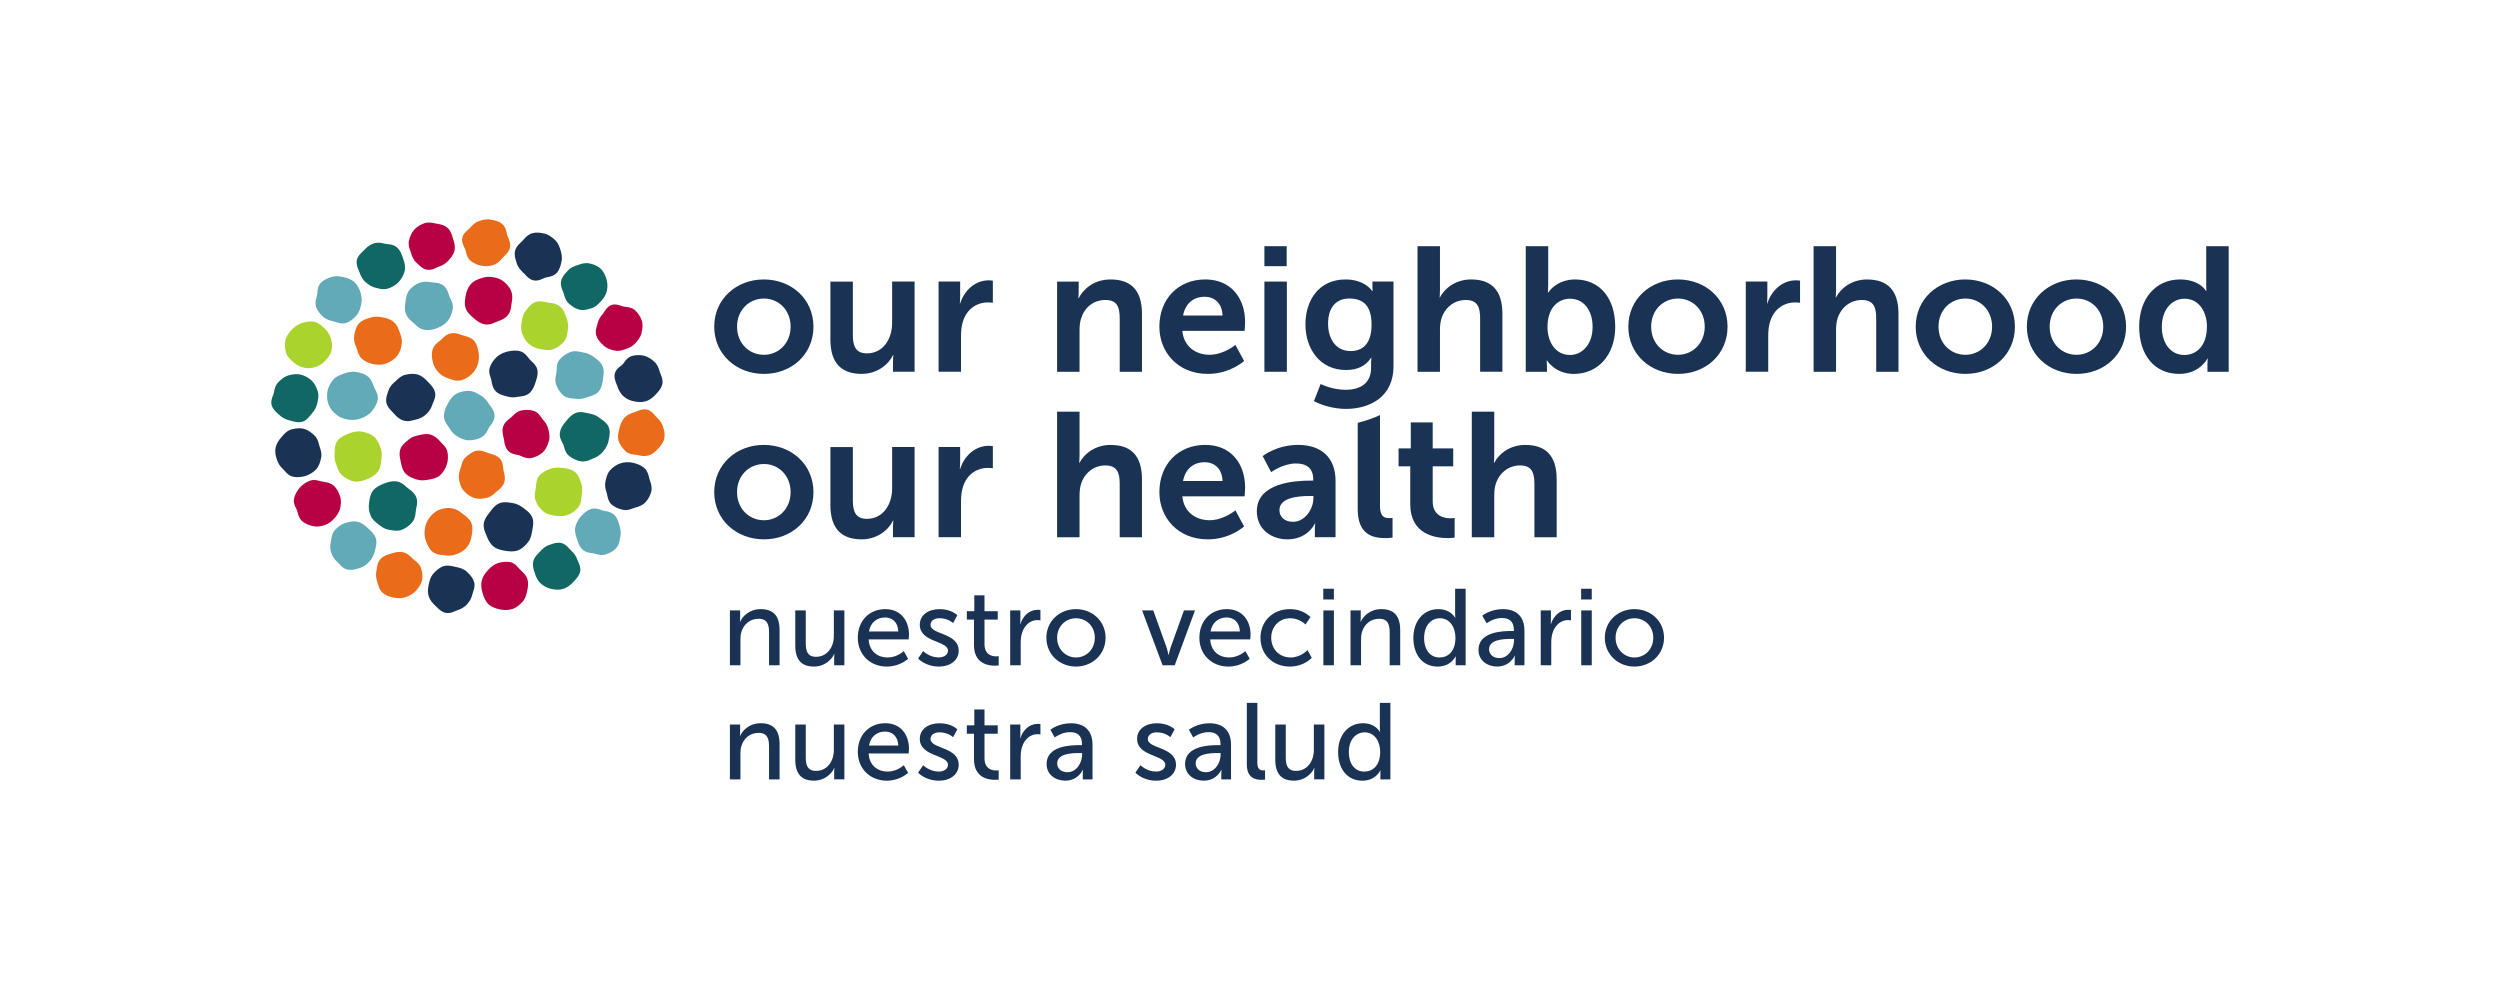 <?xml version="1.0" encoding="UTF-8"?>
<svg xmlns="http://www.w3.org/2000/svg" id="Layer_1" viewBox="0 0 1000 400">
  <defs>
    <style>.cls-1{fill:#ea6b19;}.cls-2{fill:#b80144;}.cls-3{fill:#abd32e;}.cls-4{fill:#106764;}.cls-5{fill:#1a3354;}.cls-6{fill:#62aab8;}</style>
  </defs>
  <g>
    <path class="cls-6" d="M195.58,161.63c-.73-1.21-1.7-2.58-3.4-3.5-.2-.11-.41-.23-.61-.36-1-.61-2.38-1.41-4.13-1.42-1.12,.01-3.27,.19-5.05,1.24-1.59,.93-2.51,2.55-3.18,3.74l-.12,.21c-.65,1.14-1.52,2.88-1.52,4.85,0,1.76,.92,3.03,1.58,3.96,.16,.22,.33,.45,.46,.67,.75,1.29,1.68,2.62,3.39,3.58,1.2,.67,2.69,1.51,4.63,1.51h.04c1.87-.01,3.58-.43,4.94-1.22,1.49-.87,2.19-2.27,2.7-3.29,.11-.23,.23-.46,.35-.68,.13-.23,.32-.46,.5-.69,.67-.87,1.69-2.19,1.66-3.98-.03-1.78-1.02-3.02-1.74-3.93-.18-.23-.37-.45-.51-.68"></path>
    <path class="cls-5" d="M212.94,207.05c-.64-1.63-1.92-2.6-2.95-3.37-.17-.13-.34-.26-.5-.38-.96-.76-2.47-1.81-4.53-2.09l-.61-.09c-1.33-.21-2.98-.47-4.58,.18-1.7,.69-2.76,2.1-3.61,3.24l-.52,.68c-.79,1-1.86,2.38-2.12,4.18-.25,1.75,.42,3.29,.9,4.41,.08,.19,.17,.38,.24,.56,.44,1.12,1.18,2.99,2.74,4.23,1.41,1.12,3.1,1.46,4.71,1.72,.7,.11,1.59,.25,2.54,.25,.84,0,1.74-.11,2.6-.45,1.85-.73,3.16-2.22,3.98-3.27,1.19-1.52,1.47-3.36,1.67-4.7,.04-.24,.08-.49,.13-.73,.23-1.24,.52-2.79-.1-4.36"></path>
    <path class="cls-6" d="M223.78,143.9c-1.06,1.33-1.09,2.9-1.12,4.04,0,.33,0,.66-.05,.97-.04,.29-.11,.58-.17,.86-.24,1.09-.57,2.58,.04,4.12,.77,1.94,1.74,3.39,2.88,4.31,1.3,1.04,2.89,1.15,4.05,1.23,.3,.02,.61,.04,.9,.08,.4,.06,.78,.08,1.14,.08,1.37,0,2.53-.37,3.61-.77,.26-.09,.53-.17,.8-.24,1.1-.31,2.61-.74,3.7-2.08,1.1-1.35,1.34-2.99,1.54-4.3l.14-.86c.23-1.35,.51-3.04-.15-4.72-.64-1.63-1.91-2.57-2.92-3.33-.17-.13-.34-.26-.51-.39-1.36-1.07-2.77-1.69-4.47-1.94-.28-.04-.57-.1-.85-.16-1.2-.26-2.7-.57-4.25,.03-1.7,.66-3.31,1.8-4.31,3.06"></path>
    <path class="cls-6" d="M162.42,125.6c.68,1.73,1.96,2.75,2.98,3.57l.12,.1c.2,.16,.39,.35,.59,.54,.8,.78,1.9,1.84,3.61,2.11,.43,.07,.86,.1,1.28,.1,1.5,0,2.86-.39,3.82-.76,1.94-.76,3.35-1.71,4.29-2.92,1-1.27,1.72-3.01,1.99-4.79,.26-1.74-.44-3.12-.95-4.12-.13-.25-.25-.49-.35-.73-.1-.26-.18-.52-.26-.79-.33-1.09-.77-2.58-2.12-3.65-1.31-1.04-2.79-1.16-3.98-1.26-.29-.02-.58-.05-.88-.09-1.46-.21-3.12-.45-4.89,.26-1.63,.66-2.98,1.67-3.99,3-1.05,1.37-1.25,2.85-1.42,4.15l-.1,.74c-.2,1.35-.42,2.88,.24,4.55"></path>
    <path class="cls-3" d="M134.86,186.81c.38,1.07,.9,2.53,2.29,3.57,1.25,.94,2.75,1.96,4.63,2.22,.29,.04,.58,.06,.87,.06,1.71,0,3.27-.64,4.17-1.01,1.46-.6,3.1-1.4,4.24-2.84,1.05-1.33,1.23-2.92,1.38-4.19,.03-.22,.05-.44,.08-.66,.22-1.5,.34-3.27-.35-5l-.14-.34c-.5-1.26-1.17-2.99-2.64-4.11-1.74-1.33-4.01-1.78-4.91-1.9h0c-1.96-.28-3.86,.35-5.11,.85-1.63,.65-3.28,1.44-4.39,2.87-1.04,1.34-1.06,2.92-1.08,4.07,0,.33,0,.66-.04,.97-.26,1.99,.23,3.51,.74,4.73,.1,.23,.18,.47,.26,.71"></path>
    <path class="cls-1" d="M173.03,220.72c1.29,1.03,2.76,1.18,3.95,1.3,.28,.03,.55,.06,.83,.1,.56,.09,1.09,.13,1.62,.13,1.11,0,2.15-.2,3.21-.61,1.44-.56,2.94-1.27,4.1-2.72,1.01-1.26,1.64-2.76,1.91-4.58l.07-.47c.21-1.33,.48-2.97-.16-4.62-.63-1.61-1.94-2.57-2.9-3.27-.19-.14-.39-.28-.57-.43l-.1-.08c-1.07-.85-2.4-1.9-4.33-2.18-1.66-.24-3.33-.02-4.99,.63-1.81,.72-3.02,2.06-3.87,3.14-1.01,1.29-1.62,2.77-1.86,4.53-.26,1.82-.11,3.36,.48,4.83l.17,.45c.47,1.22,1.05,2.74,2.43,3.84"></path>
    <path class="cls-2" d="M201.59,112.7c-1.45-1.2-2.96-1.59-4.38-1.84-1.67-.3-3.14-.16-4.76,.43l-.36,.13c-1.2,.43-2.69,.96-3.86,2.35-1.02,1.22-1.67,2.71-1.98,4.56l-.05,.29c-.23,1.36-.52,3.06,.11,4.76,.68,1.83,2.09,2.99,3.22,3.92l.23,.19c.99,.82,2.35,1.95,4.22,2.26h0c.3,.05,.58,.07,.86,.07,1.36,0,2.49-.51,3.36-.91,.23-.11,.47-.21,.7-.3l.38-.14c1.22-.45,2.73-1,3.87-2.42,1.05-1.3,1.23-2.77,1.38-3.94,.03-.25,.06-.49,.1-.75l.04-.25c.23-1.34,.48-2.86-.16-4.56-.69-1.82-1.93-3.01-2.94-3.84"></path>
    <path class="cls-3" d="M217.33,204.57c1.44,1.15,3.25,1.5,4.84,1.74,.69,.1,1.34,.15,1.95,.15,1.14,0,2.17-.18,3.09-.54,1.62-.63,3.09-1.71,4.14-3.06,1.02-1.3,1.14-2.76,1.23-3.93,.02-.29,.04-.58,.09-.87v-.04c.22-1.43,.45-3.06-.23-4.81-.09-.23-.17-.46-.25-.71-.39-1.14-.93-2.71-2.29-3.78-1.41-1.11-3.16-1.33-4.56-1.51l-.4-.05c-1.99-.26-3.56-.13-4.95,.41-1.5,.59-3.19,1.34-4.34,2.79-1.02,1.29-1.14,2.79-1.24,4-.03,.3-.05,.61-.09,.89-.04,.24-.08,.48-.13,.73-.23,1.23-.52,2.77,.06,4.33,.61,1.62,1.72,3.17,3.07,4.24"></path>
    <path class="cls-1" d="M142.87,139.96c.31,1.09,.74,2.58,2.06,3.69,1.23,1.03,2.84,1.75,4.65,2.06,.66,.12,1.3,.17,1.93,.17,1.1,0,2.14-.17,3.08-.52,1.6-.58,3.07-1.59,4.16-2.86,1.21-1.42,1.64-3.15,1.91-4.65,.32-1.79-.18-3.23-.58-4.38l-.21-.6c-.42-1.26-.94-2.84-2.38-4.07-1.44-1.24-3.11-1.62-4.55-1.87-1.52-.28-3.16-.45-4.88,.16-.22,.08-.45,.15-.69,.22-1.17,.36-2.77,.86-3.9,2.2-1.19,1.42-1.51,3.25-1.76,4.72l-.03,.16h0c-.3,1.73,.28,3.15,.7,4.19,.09,.21,.17,.42,.25,.63,.09,.25,.16,.5,.23,.75"></path>
    <path class="cls-4" d="M236.63,183.67c.23-.11,.46-.21,.69-.3,1.64-.63,2.93-1.54,3.95-2.79,.84-1.03,1.84-2.45,2.17-4.38,.04-.22,.08-.44,.13-.67,.26-1.31,.58-2.93-.02-4.55-.6-1.6-1.93-2.53-2.9-3.21-.24-.17-.49-.34-.7-.51-1.6-1.32-3.34-1.72-4.51-1.91-.28-.05-.57-.11-.86-.18-1.19-.27-2.66-.61-4.23-.01-1.8,.69-2.96,2.12-3.93,3.32l-.17,.21c-.84,1.02-1.98,2.43-2.29,4.3-.29,1.76,.5,3.2,1.02,4.15,.14,.25,.28,.5,.38,.75,.1,.27,.18,.55,.25,.84,.3,1.09,.71,2.59,2.06,3.66,1.41,1.12,3.14,1.91,4.75,2.15,.27,.04,.53,.06,.78,.06,1.37,0,2.53-.53,3.41-.93"></path>
    <path class="cls-6" d="M137.54,149.47c-.2,.08-.4,.15-.6,.22-1.2,.43-2.69,.95-3.79,2.33-.85,1.07-1.92,2.75-2.22,4.72-.27,1.75-.06,3.71,.55,5.25,.55,1.4,1.66,2.77,3.29,4.06,1.18,.94,2.75,1.53,4.79,1.82,.47,.07,.95,.1,1.42,.1,1.22,0,2.41-.22,3.53-.66,1.34-.52,3.02-1.32,4.21-2.8,.86-1.07,2.03-2.7,2.35-4.61,.29-1.76-.47-3.17-1.03-4.2-.14-.26-.29-.52-.39-.77-.07-.19-.14-.39-.21-.58-.41-1.18-.93-2.64-2.29-3.75-1.48-1.19-3.3-1.6-4.72-1.82h0c-1.94-.3-3.55,.18-4.88,.69"></path>
    <path class="cls-4" d="M151.08,209.51l.46,.36c1.01,.8,2.27,1.79,4.18,2.07l.6,.1c.69,.11,1.46,.25,2.28,.25,.71,0,1.45-.1,2.19-.39,1.61-.63,3.13-1.76,4.19-3.1,1.04-1.33,1.19-2.86,1.31-4.09,.02-.27,.05-.53,.09-.79,.04-.29,.11-.58,.17-.87,.25-1.17,.57-2.63-.04-4.16-.63-1.59-1.95-2.56-2.91-3.27-.19-.14-.38-.28-.55-.42-.19-.15-.38-.32-.57-.5-.87-.78-2.06-1.86-3.78-2.13-1.97-.31-3.78,.37-5.1,.86-1.41,.53-3.19,1.33-4.38,2.82-1.1,1.37-1.34,3.05-1.53,4.4l-.07,.49c-.25,1.67-.07,3.33,.56,4.94,.66,1.7,1.91,2.66,2.91,3.43"></path>
    <path class="cls-3" d="M226.27,126.23c-.43-1.17-.97-2.63-2.34-3.71-1.31-1.04-2.83-1.24-4.05-1.39-.22-.03-.44-.06-.66-.09-.29-.04-.59-.11-.88-.18-1.18-.27-2.64-.6-4.18-.02-1.68,.63-2.7,1.94-3.51,3l-.33,.42c-1.18,1.47-1.44,3.12-1.67,4.58-.22,1.41-.4,3.07,.31,4.86,.45,1.13,1.23,2.79,2.85,4.06,1.31,1.03,2.85,1.68,4.58,1.93l.5,.08c.7,.11,1.5,.24,2.33,.24,.74,0,1.51-.1,2.28-.4,1.58-.61,3.15-1.79,4.21-3.15,1.06-1.35,1.24-2.96,1.39-4.25,.03-.22,.05-.43,.08-.65,.27-1.97-.23-3.58-.7-4.77-.07-.18-.14-.36-.21-.55"></path>
    <path class="cls-2" d="M208.3,228.09l-.24-.22c-.24-.21-.46-.48-.68-.74-.7-.81-1.65-1.93-3.16-2.25-2.09-.45-4.18,.09-4.98,.34-1.37,.43-2.73,1.37-4.04,2.8-1.34,1.46-2.19,2.9-2.52,4.27-.34,1.42-.21,3.1,.36,4.98,.46,1.5,1.06,3.21,2.38,4.44,1.32,1.22,3.07,1.73,4.61,2.07,.71,.16,1.45,.23,2.17,.23,.98,0,1.94-.14,2.8-.42,1.76-.57,3.12-1.91,3.99-2.86h0c1.22-1.34,1.56-2.91,1.84-4.17l.04-.2c.33-1.48,.61-3.07,.07-4.75-.52-1.63-1.66-2.64-2.66-3.53"></path>
    <path class="cls-2" d="M164.36,101.02l.12,.38c.36,1.14,.82,2.56,2.14,3.71,.21,.18,.42,.39,.63,.59,.85,.83,1.92,1.86,3.42,2.17,.29,.06,.57,.09,.85,.09,1.19,0,2.24-.5,3.04-.88,.29-.14,.58-.28,.86-.38,1.13-.37,2.6-.98,3.9-2.42,.93-1.03,2.08-2.3,2.48-4.07,.38-1.7-.11-3.22-.5-4.44l-.1-.3c-.06-.19-.11-.38-.17-.58-.33-1.16-.74-2.59-2-3.73-1.25-1.13-2.72-1.39-3.89-1.6-.2-.04-.4-.07-.6-.11l-.41-.09c-1.23-.27-2.76-.6-4.38-.06-1.14,.38-2.78,1.15-4.1,2.64h0c-1,1.12-1.7,2.61-2.08,4.41-.33,1.58,.16,2.92,.56,3.99,.08,.22,.16,.44,.24,.67"></path>
    <path class="cls-5" d="M122.15,190.4c1.61-.49,3.23-1.49,4.32-2.68,1.26-1.37,1.66-3.17,1.97-4.58,.37-1.65-.13-3.11-.52-4.29l-.15-.45c-.07-.23-.14-.46-.2-.7-.28-1.06-.67-2.52-1.89-3.63-1-.92-2.54-2.19-4.32-2.59-2.05-.46-4.22,.11-5.06,.37-1.55,.49-2.57,1.68-3.38,2.63-.14,.17-.28,.33-.43,.49-1.21,1.35-1.94,2.7-2.25,4.12-.37,1.71,.03,3.23,.48,4.64,.49,1.55,1.27,2.78,2.46,3.88,.24,.22,.47,.48,.69,.74,.76,.86,1.71,1.94,3.19,2.29,.61,.15,1.28,.22,1.97,.22,1.03,0,2.11-.16,3.12-.46"></path>
    <path class="cls-5" d="M252.65,142.43c-1.5,.46-2.35,1.64-2.96,2.5-.18,.26-.37,.52-.57,.75-.18,.21-.5,.44-.82,.7-.87,.67-2.05,1.58-2.39,3.13-.35,1.59,.24,3.01,.71,4.14,.11,.28,.23,.55,.32,.81,.42,1.24,1.08,2.82,2.5,4.09,1.11,1,2.51,1.66,4.27,2.02,.63,.13,1.43,.26,2.32,.26,.75,0,1.56-.09,2.39-.36,1.8-.58,3.07-1.82,3.87-2.7l.3-.33c.89-.96,1.99-2.16,2.33-3.79,.33-1.56-.22-2.9-.66-3.98-.11-.26-.22-.53-.3-.79l-.15-.47c-.36-1.14-.8-2.57-2.08-3.71-.94-.85-2.41-2.02-4.17-2.42-1.61-.37-3.41-.31-4.91,.15"></path>
    <path class="cls-6" d="M129.22,126.67c1.36,1.25,2.91,1.58,4.17,1.86l.14,.03c.29,.06,.59,.17,.89,.27,.72,.25,1.63,.56,2.63,.56,.44,0,.9-.06,1.36-.21,1.74-.57,3.18-1.88,4.09-2.89,1.27-1.4,1.66-3.17,1.95-4.47,.35-1.61,.28-3.22-.23-4.79-.41-1.28-1.07-2.91-2.47-4.17-1.09-.97-2.51-1.63-4.34-2.02-1.54-.33-3.18-.56-4.81-.04-1.48,.46-3.15,1.12-4.35,2.42-1.12,1.21-1.22,2.72-1.3,3.83-.02,.36-.05,.69-.1,.91-.06,.24-.12,.48-.19,.73-.31,1.11-.69,2.5-.22,4.04,.53,1.71,1.71,2.96,2.8,3.96"></path>
    <path class="cls-3" d="M117.24,144.76l.33,.29c1.16,1.04,2.53,1.71,4.18,2.06,.56,.12,1.09,.17,1.59,.17,1.18,0,2.2-.27,3.02-.54,1.44-.47,2.64-1.27,3.79-2.52,.86-.93,2.03-2.21,2.44-4,.37-1.58,.29-3.2-.23-4.79-.56-1.7-1.38-3.03-2.52-4.06l-.2-.18c-1.03-.94-2.31-2.1-3.97-2.47-1.77-.39-3.59,.08-4.98,.54-1.52,.5-2.96,1.46-4.07,2.69-.96,1.07-2.12,2.53-2.5,4.28-.33,1.54-.2,3.38,.36,5.03,.53,1.56,1.7,2.59,2.74,3.5"></path>
    <path class="cls-2" d="M241.8,124.59c-.21,.33-.41,.65-.58,.85-1.2,1.33-1.86,2.52-2.19,3.97-.06,.27-.15,.55-.23,.82-.32,1.04-.77,2.47-.27,4.01,.56,1.72,1.84,3.02,2.89,3.97,1.35,1.21,2.88,1.67,4.33,1.99,.45,.1,.87,.14,1.28,.14,1.19,0,2.23-.36,3.17-.68l.18-.06c1.27-.43,2.62-1.02,3.86-2.41,1.05-1.16,2.01-2.34,2.37-4.04l.04-.2c.29-1.34,.65-3.01,.07-4.71-.55-1.6-1.54-3.11-2.72-4.16-1.21-1.07-2.67-1.23-3.73-1.34-.28-.03-.57-.06-.83-.11-.29-.06-.59-.17-.89-.28-1.03-.37-2.44-.87-3.95-.36-1.47,.49-2.24,1.72-2.8,2.62"></path>
    <path class="cls-5" d="M186.7,228.64c-1.38-1.24-3.03-1.58-4.47-1.88-.2-.04-.41-.09-.62-.14-1.21-.28-2.72-.64-4.28-.12-1.68,.56-3.01,1.87-3.98,2.95-1.22,1.36-1.56,2.98-1.86,4.36-.29,1.38-.52,3.01,0,4.69,.52,1.65,1.6,2.82,2.69,3.84,.17,.16,.34,.33,.51,.49,.88,.87,1.96,1.95,3.54,2.3,.32,.07,.63,.1,.93,.1,1.16,0,2.18-.45,2.96-.8,.29-.13,.57-.26,.86-.35,1.11-.35,2.56-.95,3.9-2.42,1.1-1.21,1.75-2.47,2.11-4.08,.06-.29,.17-.59,.27-.89,.36-1.04,.84-2.46,.36-3.98-.43-1.35-1.36-2.64-2.93-4.05"></path>
    <path class="cls-4" d="M143.76,108.78c.38,1.18,.99,2.71,2.37,3.99,1.33,1.22,2.67,1.99,4.11,2.34l.35,.09c.86,.22,1.87,.47,2.92,.47,.55,0,1.12-.07,1.69-.25,1.63-.51,3.25-1.5,4.31-2.65,1.13-1.22,2.02-2.89,2.38-4.48,.4-1.72-.14-3.37-.58-4.71l-.09-.27c-.41-1.28-.98-3.04-2.4-4.32-1.22-1.1-2.68-1.24-3.76-1.34-.3-.03-.59-.05-.86-.11l-.35-.08c-1.21-.29-2.71-.64-4.36-.09-1.81,.6-3.07,1.83-3.87,2.7-.2,.22-.43,.44-.66,.65-.84,.8-1.88,1.79-2.21,3.26-.35,1.55,.23,2.95,.66,3.97,.12,.28,.23,.55,.32,.82"></path>
    <path class="cls-4" d="M111.34,165.63l.46,.42h0c1.14,1.07,2.53,1.79,4.24,2.18,.23,.05,.48,.12,.72,.19,.8,.22,1.73,.48,2.73,.48,.48,0,.98-.06,1.49-.21,1.5-.46,2.42-1.63,3.16-2.56,.19-.24,.38-.48,.58-.7,1.15-1.26,1.87-2.62,2.19-4.16l.07-.34c.28-1.27,.62-2.85,.09-4.49-.62-1.91-1.44-3.32-2.5-4.3-1.21-1.11-2.86-1.98-4.43-2.33-1.39-.31-3.05-.17-4.92,.4-1.65,.51-2.92,1.67-3.94,2.74-1.17,1.23-1.44,2.63-1.66,3.77-.04,.21-.08,.41-.12,.61-.05,.23-.18,.56-.32,.9-.41,1.02-.96,2.41-.48,3.95,.48,1.53,1.66,2.59,2.61,3.45"></path>
    <path class="cls-1" d="M186.14,99.89c.09,.26,.15,.53,.21,.81,.25,1.05,.59,2.5,1.84,3.57,1.46,1.25,3.21,1.79,4.42,2.03,.57,.11,1.16,.17,1.76,.17,1.04,0,2.08-.17,3.06-.5,1.58-.53,2.6-1.68,3.5-2.7l.22-.25c.19-.22,.41-.43,.63-.64,.85-.83,1.9-1.87,2.22-3.39,.32-1.56-.29-2.93-.74-3.94-.13-.29-.26-.57-.35-.85-.09-.27-.14-.57-.2-.87-.22-1.09-.52-2.59-1.76-3.68-1.32-1.17-3.03-1.49-4.28-1.73l-.38-.07c-1.78-.35-3.39,.12-4.75,.6-1.67,.58-2.66,1.71-3.62,2.8l1.62,1.48h0l-1.64-1.45h0c-.18,.21-.46,.44-.75,.69-.82,.7-1.94,1.65-2.24,3.19-.31,1.58,.36,2.91,.85,3.88,.16,.32,.32,.63,.4,.86"></path>
    <path class="cls-6" d="M150.29,215.19c-.56-1.65-1.93-2.86-3.03-3.83l-.17-.15c-1.09-.96-2.44-2.16-4.13-2.53-1.7-.36-3.45,.08-4.94,.56-1.39,.45-2.73,1.36-3.99,2.72-1.13,1.22-1.36,2.69-1.53,3.76-.04,.24-.08,.48-.13,.72-.27,1.28-.48,2.83,.09,4.59,.48,1.5,1.29,2.72,2.55,3.86,.23,.21,.45,.45,.67,.69,.78,.85,1.74,1.9,3.26,2.22,.44,.09,.87,.13,1.3,.13,1.28,0,2.52-.35,3.62-.7,1.46-.47,2.81-1.39,4.01-2.73,1.07-1.2,1.78-2.65,2.12-4.3,.05-.23,.11-.47,.17-.71,.3-1.22,.67-2.74,.14-4.29"></path>
    <path class="cls-4" d="M230.95,223.9c-.57-1.75-1.61-2.87-2.56-3.73-.25-.22-.47-.48-.69-.73-.73-.83-1.65-1.86-3.12-2.21-1.63-.39-3.09,.12-4.26,.53-.2,.07-.39,.13-.58,.2-1.7,.54-2.79,1.63-3.77,2.7-.17,.19-.35,.37-.52,.55-.81,.82-1.81,1.84-2.16,3.37-.38,1.67,.13,3.14,.53,4.33l.14,.42c.41,1.25,.92,2.8,2.34,4.07,1.19,1.07,2.61,1.8,4.23,2.16,.74,.16,1.61,.32,2.54,.32,.74,0,1.52-.1,2.32-.36,1.42-.48,2.75-1.4,3.96-2.75l.37-.4c.88-.95,1.97-2.13,2.32-3.69,.35-1.55-.28-2.92-.74-3.92-.13-.29-.27-.57-.36-.85"></path>
    <path class="cls-5" d="M259.84,191.76c-.08-.24-.14-.51-.21-.78-.27-1.1-.63-2.62-1.85-3.72-1.08-.99-2.57-1.69-4.54-2.14-1.66-.38-3.49-.31-5.02,.2-1.5,.49-3.01,1.49-4.14,2.74-1.19,1.31-1.55,2.96-1.81,4.15l-.07,.33c-.4,1.79,.05,3.36,.5,4.7,.09,.26,.14,.56,.2,.86,.21,1.09,.5,2.58,1.73,3.68,1.38,1.24,3.2,1.84,4.49,2.13,.37,.08,.73,.12,1.08,.12,1.14,0,2.16-.37,3.02-.69,.23-.08,.46-.17,.68-.24l.52-.16c1.09-.32,2.6-.77,3.73-2,1.15-1.24,2.01-2.82,2.36-4.34,.39-1.65-.11-3.16-.52-4.37l-.16-.48Z"></path>
    <path class="cls-4" d="M225.1,116.42c.1,.26,.21,.51,.3,.77,.07,.21,.14,.43,.2,.65,.31,1.06,.74,2.51,1.97,3.61,1.47,1.32,2.9,2.13,4.27,2.43,.42,.09,.83,.13,1.24,.13,1.3,0,2.53-.39,3.61-.73,1.58-.5,2.58-1.59,3.47-2.56l.25-.27c.93-1.01,1.94-2.28,2.33-4.08,.36-1.69,.31-3.24-.16-4.73-.44-1.39-1.03-2.98-2.39-4.22-1.4-1.27-3.09-1.76-4.4-2.05-1.65-.35-3.08,.11-4.23,.49l-.42,.14c-1.24,.39-2.78,.88-4.06,2.3l-.37,.41c-.86,.93-1.94,2.1-2.27,3.7-.33,1.57,.22,2.92,.66,4"></path>
    <path class="cls-2" d="M133.79,207.28h0c.98-1.1,1.93-2.35,2.29-4.06,.3-1.41,.52-3.08-.08-4.81-.44-1.29-1.13-2.93-2.55-4.18-1.25-1.09-2.74-1.31-3.84-1.47-.24-.04-.49-.07-.72-.12-.27-.05-.54-.13-.81-.21-1.08-.3-2.56-.71-4.08-.16-1.53,.55-3.04,1.57-4.12,2.8-1.12,1.27-1.97,2.92-2.28,4.42-.32,1.56,.34,2.89,.83,3.85,.14,.28,.29,.57,.39,.85,.08,.24,.15,.5,.21,.76,.26,1.02,.62,2.41,1.81,3.49,1.38,1.24,3.09,1.73,4.42,2.01,.52,.11,1.03,.16,1.52,.16,1.29,0,2.42-.32,3.24-.6,1.66-.57,2.79-1.65,3.76-2.74"></path>
    <path class="cls-6" d="M247.58,209.56c-.31-1.11-.68-2.5-1.92-3.63-1.23-1.13-2.69-1.38-3.75-1.56-.22-.04-.45-.08-.66-.12-.29-.06-.59-.18-.89-.28-1.02-.37-2.42-.87-3.95-.36-1.75,.57-3.12,1.94-4.01,2.91-1.12,1.23-1.93,2.78-2.27,4.34-.37,1.67,.14,3.16,.54,4.36l.28,.86c.37,1.18,.82,2.65,2.12,3.8,1.2,1.07,2.63,1.25,3.66,1.37,.27,.03,.54,.06,.8,.12,.27,.06,.53,.14,.8,.21,.67,.19,1.5,.43,2.42,.43,.46,0,.95-.06,1.45-.22,1.8-.57,3.21-1.4,4.2-2.47,1.12-1.21,1.38-2.72,1.57-3.81,.04-.25,.09-.49,.14-.72,.4-1.76,.07-3.25-.35-4.6-.06-.2-.12-.41-.17-.61"></path>
    <path class="cls-5" d="M206.67,105.26c.53,1.71,1.67,2.92,2.71,3.89,.23,.21,.45,.45,.67,.69,.79,.85,1.77,1.92,3.25,2.28,.34,.08,.68,.12,1,.12,1.17,0,2.19-.47,2.99-.83,.29-.13,.58-.27,.86-.36,.26-.08,.55-.13,.85-.19,1.08-.2,2.55-.48,3.67-1.69,1.17-1.27,1.55-2.91,1.84-4.11l.08-.36c.42-1.73,.03-3.27-.4-4.7-.4-1.32-.93-2.83-2.28-4.1-1.38-1.31-2.74-2.11-4.14-2.47-1.95-.49-3.57-.52-4.97-.11-1.54,.46-2.58,1.62-3.41,2.55-.15,.16-.29,.32-.44,.48-.2,.22-.42,.42-.64,.63-.85,.82-1.92,1.83-2.28,3.31-.41,1.67,.1,3.25,.51,4.51l.14,.45Z"></path>
    <path class="cls-1" d="M265.2,170.62c-.48-1.43-1.28-2.59-2.61-3.78-.2-.18-.43-.46-.68-.75-.68-.81-1.62-1.93-3.12-2.26-1.54-.34-2.94,.24-3.96,.66-.28,.11-.55,.23-.82,.32l-.31,.1c-1.19,.37-2.67,.83-3.86,2.12-1.01,1.1-1.7,2.52-2.1,4.36l-.12,.53c-.3,1.26-.68,2.83-.18,4.42,.44,1.42,1.47,2.94,2.82,4.17,1.21,1.11,2.68,1.25,3.76,1.36,.3,.03,.59,.05,.86,.11l.34,.08c.73,.16,1.58,.35,2.5,.35,.58,0,1.19-.08,1.82-.28,1.69-.54,2.8-1.66,3.8-2.76,1-1.11,2.01-2.33,2.37-4.07,.37-1.79-.07-3.35-.52-4.68"></path>
    <path class="cls-1" d="M165.92,224.18c-.23-.19-.47-.37-.69-.57-.19-.17-.36-.34-.54-.52-.83-.81-1.87-1.82-3.38-2.17-1.79-.41-3.43,.05-4.83,.51l-.52,.16c-1.12,.34-2.66,.82-3.8,2.08-1.09,1.22-1.29,2.69-1.44,3.77-.04,.28-.07,.55-.13,.81-.42,1.89-.06,3.38,.35,4.59,.08,.23,.14,.47,.21,.71,.28,1.03,.66,2.45,1.89,3.55,1.37,1.22,2.99,1.64,4.4,1.94,.79,.17,1.54,.25,2.25,.25,.9,0,1.75-.14,2.55-.41,1.77-.61,3.11-1.44,4.1-2.56,1.03-1.16,2.13-2.57,2.48-4.22,.39-1.82-.02-3.7-.44-4.94-.48-1.44-1.57-2.3-2.44-2.99"></path>
    <path class="cls-2" d="M201.53,175.51c.05,.26,.09,.52,.13,.79,.18,1.2,.4,2.69,1.49,3.92,1.07,1.21,2.55,1.49,3.63,1.7,.32,.06,.65,.12,.96,.22h0c.31,.1,.62,.24,.92,.37,.82,.36,1.81,.79,2.96,.79,.28,0,.58-.03,.88-.09,1.72-.35,3.39-1.16,4.58-2.23,1.39-1.25,1.99-3.06,2.42-4.38,.56-1.72,.21-3.26-.07-4.5l-.07-.33c-.41-1.86-1.39-3.06-2.28-4.04-.19-.21-.35-.46-.52-.71-.62-.91-1.47-2.16-3.08-2.67-2-.64-3.99-.36-4.99-.15-1.57,.34-2.6,1.36-3.43,2.17-.19,.18-.37,.37-.57,.54-.19,.17-.4,.33-.61,.49-.87,.68-2.07,1.61-2.6,3.17-.55,1.62-.17,3.16,.1,4.29,.05,.22,.11,.44,.15,.66"></path>
    <path class="cls-5" d="M162.92,168.48c.95,0,1.8-.23,2.49-.42,.24-.07,.48-.13,.72-.18,1.73-.37,3.03-1,4.2-2.05,1.28-1.14,2.11-2.4,2.6-3.95,.1-.31,.24-.62,.37-.93,.47-1.08,1.06-2.42,.72-3.97-.36-1.65-1.49-2.81-2.39-3.75-.15-.16-.3-.31-.44-.46-.9-.98-2.14-2.31-3.98-2.91-1.91-.62-3.86-.21-4.91,0-1.64,.35-2.72,1.35-3.58,2.16l-.72,.65c-.89,.79-2.01,1.77-2.56,3.42-.07,.21-.15,.43-.23,.65-.44,1.2-.99,2.7-.66,4.3,.32,1.61,1.4,2.7,2.26,3.58,.19,.2,.38,.39,.62,.66,.91,1.03,2.04,2.31,3.83,2.9,.57,.19,1.13,.26,1.65,.26"></path>
    <path class="cls-5" d="M201.82,158.3c.24,.07,.49,.13,.73,.21h0c.9,.29,1.76,.43,2.64,.43,.63,0,1.28-.07,1.97-.22,.28-.06,.58-.09,.87-.12,1.09-.12,2.58-.29,3.8-1.41,1.28-1.18,1.92-2.78,2.41-4.34l.12-.39c.42-1.31,.94-2.93,.57-4.6-.36-1.59-1.5-2.63-2.34-3.38-.23-.21-.46-.41-.65-.62-.19-.2-.36-.44-.54-.68-.68-.91-1.6-2.15-3.2-2.64-1.81-.56-3.73-.24-5.02,.04-1.01,.22-2.94,.81-4.47,2.2-1.27,1.15-2.28,2.67-2.78,4.17-.53,1.6-.05,3.05,.31,4.11,.1,.28,.19,.56,.25,.83,.05,.22,.09,.44,.13,.66,.21,1.17,.47,2.63,1.6,3.87,1.09,1.19,2.49,1.58,3.62,1.89"></path>
    <path class="cls-2" d="M171.85,191.79c1.3-.25,2.91-.55,4.2-1.71,1.16-1.03,2.11-2.55,2.68-4.29,.51-1.54,.6-3.33,.24-5.03-.34-1.61-1.39-2.63-2.23-3.46-.19-.19-.38-.37-.56-.57l-.16-.18c-.85-.93-1.91-2.1-3.66-2.66-1.65-.53-3.06-.2-4.2,.06l-.53,.12c-1.37,.29-2.93,.61-4.32,1.89-.18,.17-.38,.33-.59,.5-.89,.72-2.11,1.71-2.62,3.33-.53,1.68-.15,3.35,.12,4.56l.16,.74c.27,1.32,.61,2.95,1.76,4.24,1.24,1.39,3.11,2.01,4.35,2.42,.85,.28,1.69,.38,2.47,.38,.89,0,1.71-.13,2.41-.27l.47-.09Z"></path>
    <path class="cls-1" d="M180.32,133.35c-1.63,.31-2.69,1.37-3.46,2.15-.19,.19-.38,.38-.58,.56-.19,.17-.41,.33-.62,.49-.86,.65-2.03,1.54-2.57,3.13-.61,1.83-.28,3.52-.02,4.88,.31,1.57,1.03,2.97,2.22,4.28,1.04,1.15,2.31,1.95,4,2.51l.59,.21c.9,.32,1.98,.71,3.17,.71,.32,0,.64-.03,.98-.09,1.91-.36,3.44-1.44,4.38-2.27,1.21-1.07,2.13-2.48,2.67-4.08,.51-1.53,.63-3.21,.35-4.84-.23-1.3-.57-3.25-1.86-4.72-1.04-1.18-2.46-1.57-3.6-1.88-.29-.08-.59-.16-.87-.25l-.41-.14c-1.28-.45-2.72-.95-4.37-.64"></path>
    <path class="cls-1" d="M198.37,196.87l.24-.22c.18-.17,.38-.32,.57-.48,.83-.68,1.98-1.6,2.5-3.2h0c.53-1.63,.15-3.1-.12-4.18-.06-.21-.11-.43-.16-.65-.06-.29-.09-.6-.12-.91-.11-1.11-.26-2.63-1.39-3.85-1.07-1.15-2.52-1.56-3.69-1.89-.27-.07-.53-.15-.79-.23-.26-.09-.53-.19-.8-.3-1.13-.44-2.54-.99-4.09-.65-1.84,.4-3.32,1.74-4.29,2.63-1.14,1.04-1.48,2.37-1.75,3.44-.07,.29-.15,.58-.24,.87-.45,1.33-.95,2.84-.59,4.65,.26,1.28,.6,3.04,1.92,4.49,1.25,1.37,2.62,2.31,4.08,2.79,.73,.24,1.45,.33,2.14,.33,1.03,0,1.98-.19,2.77-.36,1.75-.36,2.9-1.42,3.82-2.28"></path>
  </g>
  <g>
    <path class="cls-5" d="M291.97,244.17h4.08v2.91c0,.87-.09,1.6-.09,1.6h.09c.87-1.91,3.47-5.03,8.24-5.03,5.16,0,7.54,2.82,7.54,8.41v14.05h-4.21v-13.09c0-3.08-.65-5.51-4.16-5.51s-6.03,2.21-6.94,5.38c-.26,.87-.35,1.86-.35,2.95v10.28h-4.21v-21.94Z"></path>
    <path class="cls-5" d="M318.1,244.17h4.21v13.09c0,3.04,.61,5.46,4.12,5.46,4.47,0,7.11-3.95,7.11-8.28v-10.28h4.21v21.94h-4.08v-2.91c0-.91,.09-1.6,.09-1.6h-.09c-.91,2.17-3.77,5.03-8.06,5.03-4.94,0-7.5-2.6-7.5-8.41v-14.05Z"></path>
    <path class="cls-5" d="M354.11,243.65c6.2,0,9.49,4.6,9.49,10.28,0,.56-.13,1.82-.13,1.82h-16c.22,4.81,3.64,7.24,7.54,7.24s6.5-2.56,6.5-2.56l1.73,3.08s-3.25,3.12-8.5,3.12c-6.89,0-11.62-4.99-11.62-11.49,0-6.98,4.73-11.49,10.97-11.49Zm5.2,8.93c-.13-3.77-2.47-5.59-5.29-5.59-3.21,0-5.81,1.99-6.42,5.59h11.71Z"></path>
    <path class="cls-5" d="M369.26,260.42s2.47,2.56,6.29,2.56c1.82,0,3.64-.95,3.64-2.73,0-4.03-11.27-3.21-11.27-10.36,0-3.99,3.56-6.24,7.93-6.24,4.81,0,7.07,2.43,7.07,2.43l-1.69,3.16s-1.95-1.95-5.42-1.95c-1.82,0-3.6,.78-3.6,2.69,0,3.95,11.27,3.08,11.27,10.28,0,3.64-3.12,6.37-7.93,6.37-5.38,0-8.32-3.21-8.32-3.21l2.04-2.99Z"></path>
    <path class="cls-5" d="M389.59,247.85h-2.86v-3.38h2.99v-6.33h4.08v6.33h5.29v3.38h-5.29v9.76c0,4.38,3.08,4.94,4.68,4.94,.61,0,1-.09,1-.09v3.73s-.61,.09-1.47,.09c-2.82,0-8.41-.87-8.41-8.19v-10.23Z"></path>
    <path class="cls-5" d="M404.07,244.17h4.08v3.81c0,.91-.09,1.65-.09,1.65h.09c1-3.21,3.56-5.72,6.94-5.72,.56,0,1.08,.09,1.08,.09v4.16s-.56-.13-1.21-.13c-2.69,0-5.16,1.91-6.16,5.16-.39,1.26-.52,2.6-.52,3.94v8.98h-4.21v-21.94Z"></path>
    <path class="cls-5" d="M430.39,243.65c6.55,0,11.84,4.81,11.84,11.45s-5.29,11.53-11.84,11.53-11.84-4.86-11.84-11.53,5.29-11.45,11.84-11.45Zm0,19.34c4.16,0,7.54-3.29,7.54-7.89s-3.38-7.8-7.54-7.8-7.54,3.25-7.54,7.8,3.42,7.89,7.54,7.89Z"></path>
    <path class="cls-5" d="M456.84,244.17h4.47l5.33,14.83c.43,1.21,.69,2.99,.74,2.99h.09s.35-1.78,.78-2.99l5.33-14.83h4.42l-8.11,21.94h-4.86l-8.19-21.94Z"></path>
    <path class="cls-5" d="M490.74,243.65c6.2,0,9.49,4.6,9.49,10.28,0,.56-.13,1.82-.13,1.82h-16c.22,4.81,3.64,7.24,7.54,7.24s6.5-2.56,6.5-2.56l1.73,3.08s-3.25,3.12-8.5,3.12c-6.89,0-11.62-4.99-11.62-11.49,0-6.98,4.73-11.49,10.97-11.49Zm5.2,8.93c-.13-3.77-2.47-5.59-5.29-5.59-3.21,0-5.81,1.99-6.42,5.59h11.71Z"></path>
    <path class="cls-5" d="M515.94,243.65c5.51,0,8.24,3.21,8.24,3.21l-1.99,2.95s-2.34-2.51-6.07-2.51c-4.42,0-7.63,3.3-7.63,7.8s3.21,7.89,7.76,7.89c4.08,0,6.76-2.95,6.76-2.95l1.69,3.08s-3.03,3.51-8.76,3.51c-6.89,0-11.75-4.9-11.75-11.49s4.86-11.49,11.75-11.49Z"></path>
    <path class="cls-5" d="M529.31,235.5h4.25v4.29h-4.25v-4.29Zm.04,8.67h4.21v21.94h-4.21v-21.94Z"></path>
    <path class="cls-5" d="M540.22,244.17h4.08v2.91c0,.87-.09,1.6-.09,1.6h.09c.87-1.91,3.47-5.03,8.24-5.03,5.16,0,7.54,2.82,7.54,8.41v14.05h-4.21v-13.09c0-3.08-.65-5.51-4.16-5.51s-6.03,2.21-6.94,5.38c-.26,.87-.35,1.86-.35,2.95v10.28h-4.21v-21.94Z"></path>
    <path class="cls-5" d="M575.29,243.65c5.07,0,6.76,3.47,6.76,3.47h.09s-.09-.65-.09-1.47v-10.15h4.21v30.61h-3.99v-2.08c0-.87,.04-1.47,.04-1.47h-.09s-1.78,4.08-7.2,4.08c-5.94,0-9.67-4.68-9.67-11.49s4.12-11.49,9.93-11.49Zm.56,19.34c3.25,0,6.33-2.3,6.33-7.89,0-3.9-2.04-7.8-6.2-7.8-3.47,0-6.33,2.86-6.33,7.85s2.56,7.85,6.2,7.85Z"></path>
    <path class="cls-5" d="M604.61,252.4h.95v-.39c0-3.6-2.04-4.81-4.81-4.81-3.38,0-6.11,2.13-6.11,2.13l-1.73-3.08s3.16-2.6,8.19-2.6c5.55,0,8.67,3.04,8.67,8.58v13.87h-3.9v-2.08c0-1,.09-1.73,.09-1.73h-.09s-1.78,4.33-7.02,4.33c-3.77,0-7.46-2.3-7.46-6.68,0-7.24,9.54-7.54,13.22-7.54Zm-4.86,10.84c3.56,0,5.85-3.73,5.85-6.98v-.69h-1.08c-3.17,0-8.89,.22-8.89,4.16,0,1.78,1.39,3.51,4.12,3.51Z"></path>
    <path class="cls-5" d="M616.29,244.17h4.08v3.81c0,.91-.09,1.65-.09,1.65h.09c1-3.21,3.56-5.72,6.94-5.72,.56,0,1.08,.09,1.08,.09v4.16s-.56-.13-1.21-.13c-2.69,0-5.16,1.91-6.16,5.16-.39,1.26-.52,2.6-.52,3.94v8.98h-4.21v-21.94Z"></path>
    <path class="cls-5" d="M632.45,235.5h4.25v4.29h-4.25v-4.29Zm.04,8.67h4.21v21.94h-4.21v-21.94Z"></path>
    <path class="cls-5" d="M653.77,243.65c6.55,0,11.84,4.81,11.84,11.45s-5.29,11.53-11.84,11.53-11.84-4.86-11.84-11.53,5.29-11.45,11.84-11.45Zm0,19.34c4.16,0,7.54-3.29,7.54-7.89s-3.38-7.8-7.54-7.8-7.54,3.25-7.54,7.8,3.42,7.89,7.54,7.89Z"></path>
    <path class="cls-5" d="M291.97,289.81h4.08v2.91c0,.87-.09,1.6-.09,1.6h.09c.87-1.91,3.47-5.03,8.24-5.03,5.16,0,7.54,2.82,7.54,8.41v14.05h-4.21v-13.09c0-3.08-.65-5.51-4.16-5.51s-6.03,2.21-6.94,5.38c-.26,.87-.35,1.86-.35,2.95v10.28h-4.21v-21.94Z"></path>
    <path class="cls-5" d="M318.1,289.81h4.21v13.09c0,3.04,.61,5.46,4.12,5.46,4.47,0,7.11-3.95,7.11-8.28v-10.28h4.21v21.94h-4.08v-2.91c0-.91,.09-1.6,.09-1.6h-.09c-.91,2.17-3.77,5.03-8.06,5.03-4.94,0-7.5-2.6-7.5-8.41v-14.05Z"></path>
    <path class="cls-5" d="M354.11,289.29c6.2,0,9.49,4.6,9.49,10.28,0,.56-.13,1.82-.13,1.82h-16c.22,4.81,3.64,7.24,7.54,7.24s6.5-2.56,6.5-2.56l1.73,3.08s-3.25,3.12-8.5,3.12c-6.89,0-11.62-4.99-11.62-11.49,0-6.98,4.73-11.49,10.97-11.49Zm5.2,8.93c-.13-3.77-2.47-5.59-5.29-5.59-3.21,0-5.81,1.99-6.42,5.59h11.71Z"></path>
    <path class="cls-5" d="M369.26,306.07s2.47,2.56,6.29,2.56c1.82,0,3.64-.95,3.64-2.73,0-4.03-11.27-3.21-11.27-10.36,0-3.99,3.56-6.24,7.93-6.24,4.81,0,7.07,2.43,7.07,2.43l-1.69,3.16s-1.95-1.95-5.42-1.95c-1.82,0-3.6,.78-3.6,2.69,0,3.95,11.27,3.08,11.27,10.28,0,3.64-3.12,6.37-7.93,6.37-5.38,0-8.32-3.21-8.32-3.21l2.04-2.99Z"></path>
    <path class="cls-5" d="M389.59,293.5h-2.86v-3.38h2.99v-6.33h4.08v6.33h5.29v3.38h-5.29v9.76c0,4.38,3.08,4.94,4.68,4.94,.61,0,1-.09,1-.09v3.73s-.61,.09-1.47,.09c-2.82,0-8.41-.87-8.41-8.19v-10.23Z"></path>
    <path class="cls-5" d="M404.07,289.81h4.08v3.81c0,.91-.09,1.65-.09,1.65h.09c1-3.21,3.56-5.72,6.94-5.72,.56,0,1.08,.09,1.08,.09v4.16s-.56-.13-1.21-.13c-2.69,0-5.16,1.91-6.16,5.16-.39,1.26-.52,2.6-.52,3.94v8.98h-4.21v-21.94Z"></path>
    <path class="cls-5" d="M431.85,298.05h.95v-.39c0-3.6-2.04-4.81-4.81-4.81-3.38,0-6.11,2.13-6.11,2.13l-1.73-3.08s3.16-2.6,8.19-2.6c5.55,0,8.67,3.04,8.67,8.58v13.87h-3.9v-2.08c0-1,.09-1.73,.09-1.73h-.09s-1.78,4.33-7.02,4.33c-3.77,0-7.46-2.3-7.46-6.68,0-7.24,9.54-7.54,13.22-7.54Zm-4.86,10.84c3.56,0,5.85-3.73,5.85-6.98v-.69h-1.08c-3.17,0-8.89,.22-8.89,4.16,0,1.78,1.39,3.51,4.12,3.51Z"></path>
    <path class="cls-5" d="M456.18,306.07s2.47,2.56,6.29,2.56c1.82,0,3.64-.95,3.64-2.73,0-4.03-11.27-3.21-11.27-10.36,0-3.99,3.56-6.24,7.93-6.24,4.81,0,7.07,2.43,7.07,2.43l-1.69,3.16s-1.95-1.95-5.42-1.95c-1.82,0-3.6,.78-3.6,2.69,0,3.95,11.27,3.08,11.27,10.28,0,3.64-3.12,6.37-7.93,6.37-5.38,0-8.32-3.21-8.32-3.21l2.04-2.99Z"></path>
    <path class="cls-5" d="M487.25,298.05h.95v-.39c0-3.6-2.04-4.81-4.81-4.81-3.38,0-6.11,2.13-6.11,2.13l-1.73-3.08s3.16-2.6,8.19-2.6c5.55,0,8.67,3.04,8.67,8.58v13.87h-3.9v-2.08c0-1,.09-1.73,.09-1.73h-.09s-1.78,4.33-7.02,4.33c-3.77,0-7.46-2.3-7.46-6.68,0-7.24,9.54-7.54,13.22-7.54Zm-4.86,10.84c3.56,0,5.85-3.73,5.85-6.98v-.69h-1.08c-3.17,0-8.89,.22-8.89,4.16,0,1.78,1.39,3.51,4.12,3.51Z"></path>
    <path class="cls-5" d="M498.73,281.14h4.21v23.89c0,2.64,1.04,3.12,2.34,3.12,.39,0,.74-.04,.74-.04v3.73s-.65,.09-1.39,.09c-2.38,0-5.9-.65-5.9-6.16v-24.62Z"></path>
    <path class="cls-5" d="M510.1,289.81h4.21v13.09c0,3.04,.61,5.46,4.12,5.46,4.47,0,7.11-3.95,7.11-8.28v-10.28h4.21v21.94h-4.08v-2.91c0-.91,.09-1.6,.09-1.6h-.09c-.91,2.17-3.77,5.03-8.06,5.03-4.94,0-7.5-2.6-7.5-8.41v-14.05Z"></path>
    <path class="cls-5" d="M545.18,289.29c5.07,0,6.76,3.47,6.76,3.47h.09s-.09-.65-.09-1.47v-10.15h4.21v30.61h-3.99v-2.08c0-.87,.04-1.47,.04-1.47h-.09s-1.78,4.08-7.2,4.08c-5.94,0-9.67-4.68-9.67-11.49s4.12-11.49,9.93-11.49Zm.56,19.34c3.25,0,6.33-2.3,6.33-7.89,0-3.9-2.04-7.8-6.2-7.8-3.47,0-6.33,2.86-6.33,7.85s2.56,7.85,6.2,7.85Z"></path>
  </g>
  <g>
    <path class="cls-5" d="M305.5,111.78c-10.97,0-19.81,7.85-19.81,18.89s8.84,18.89,19.88,18.89,19.81-7.78,19.81-18.89-8.84-18.89-19.88-18.89Zm.07,30.14c-5.87,0-10.75-4.53-10.75-11.25s4.88-11.25,10.75-11.25,10.68,4.6,10.68,11.25-4.88,11.25-10.68,11.25Z"></path>
    <path class="cls-5" d="M444.27,111.78c-7.29,0-11.25,4.46-12.8,7.5h-.14s.14-1.13,.14-2.48v-4.17h-8.63v36.08h8.98v-16.55c0-1.7,.14-3.33,.64-4.81,1.34-4.32,4.88-7.36,9.69-7.36s5.73,2.97,5.73,7.36v21.36h8.91v-23.2c0-9.55-4.53-13.72-12.52-13.72Z"></path>
    <rect class="cls-5" x="505.76" y="112.63" width="8.98" height="36.08"></rect>
    <rect class="cls-5" x="505.76" y="98.48" width="8.91" height="7.99"></rect>
    <path class="cls-5" d="M305.5,177.96c-10.97,0-19.81,7.85-19.81,18.89s8.84,18.89,19.88,18.89,19.81-7.78,19.81-18.89-8.84-18.89-19.88-18.89Zm.07,30.14c-5.87,0-10.75-4.53-10.75-11.25s4.88-11.25,10.75-11.25,10.68,4.6,10.68,11.25-4.88,11.25-10.68,11.25Z"></path>
    <path class="cls-5" d="M482.07,177.96c-10.75,0-18.32,7.78-18.32,18.89,0,10.26,7.43,18.89,19.38,18.89,8.98,0,14.5-5.17,14.5-5.17l-3.47-6.44s-4.6,3.96-10.4,3.96c-5.38,0-10.26-3.25-10.82-9.55h24.9s.21-2.4,.21-3.47c0-9.55-5.59-17.12-15.99-17.12Zm-8.84,14.43c.85-4.67,4.03-7.5,8.63-7.5,3.96,0,7,2.62,7.15,7.5h-15.78Z"></path>
    <path class="cls-5" d="M384.06,187.59h-.14s.14-1.2,.14-2.55v-6.23h-8.63v36.08h8.98v-14.29c0-2.12,.21-4.1,.78-5.87,1.7-5.38,6.01-7.57,9.83-7.57,1.2,0,2.12,.14,2.12,.14v-8.84s-.78-.14-1.63-.14c-5.52,0-9.83,4.1-11.46,9.27Z"></path>
    <path class="cls-5" d="M356.85,129.18c0,6.44-3.61,12.17-10.12,12.17-4.46,0-5.59-2.97-5.59-7.36v-21.36h-8.98v23.2c0,9.83,4.81,13.72,12.52,13.72,6.16,0,10.75-3.75,12.52-7.5h.14s-.14,1.13-.14,2.55v4.1h8.63v-36.08h-8.98v16.55Z"></path>
    <path class="cls-5" d="M444.27,177.96c-6.3,0-10.68,3.68-12.45,7.15h-.14s.14-1.27,.14-3.04v-17.4h-8.98v50.23h8.98v-16.55c0-1.7,.14-3.25,.57-4.67,1.34-4.39,5.02-7.5,9.76-7.5s5.73,2.97,5.73,7.36v21.36h8.91v-23.2c0-9.55-4.53-13.72-12.52-13.72Z"></path>
    <path class="cls-5" d="M356.85,195.37c0,6.44-3.61,12.17-10.12,12.17-4.46,0-5.59-2.97-5.59-7.36v-21.36h-8.98v23.2c0,9.83,4.81,13.72,12.52,13.72,6.16,0,10.75-3.75,12.52-7.5h.14s-.14,1.13-.14,2.55v4.1h8.63v-36.08h-8.98v16.55Z"></path>
    <path class="cls-5" d="M384.06,121.4h-.14s.14-1.2,.14-2.55v-6.23h-8.63v36.08h8.98v-14.29c0-2.12,.21-4.1,.78-5.87,1.7-5.38,6.01-7.57,9.83-7.57,1.2,0,2.12,.14,2.12,.14v-8.84s-.78-.14-1.63-.14c-5.52,0-9.83,4.1-11.46,9.27Z"></path>
    <path class="cls-5" d="M706.94,121.4h-.14s.14-1.2,.14-2.55v-6.23h-8.63v36.08h8.98v-14.29c0-2.12,.21-4.1,.78-5.87,1.7-5.38,6.01-7.57,9.83-7.57,1.2,0,2.12,.14,2.12,.14v-8.84s-.78-.14-1.63-.14c-5.52,0-9.83,4.1-11.46,9.27Z"></path>
    <path class="cls-5" d="M482.07,111.78c-10.75,0-18.32,7.78-18.32,18.89,0,10.26,7.43,18.89,19.38,18.89,8.98,0,14.5-5.17,14.5-5.17l-3.47-6.44s-4.6,3.96-10.4,3.96c-5.38,0-10.26-3.25-10.82-9.55h24.9s.21-2.4,.21-3.47c0-9.55-5.59-17.12-15.99-17.12Zm-8.84,14.43c.85-4.67,4.03-7.5,8.63-7.5,3.96,0,7,2.62,7.15,7.5h-15.78Z"></path>
    <path class="cls-5" d="M746.87,111.78c-6.3,0-10.68,3.68-12.45,7.15h-.14s.14-1.27,.14-3.04v-17.4h-8.98v50.23h8.98v-16.55c0-1.7,.14-3.26,.57-4.67,1.34-4.39,5.02-7.5,9.76-7.5s5.73,2.97,5.73,7.36v21.36h8.91v-23.2c0-9.55-4.53-13.72-12.52-13.72Z"></path>
    <path class="cls-5" d="M830.55,111.78c-10.97,0-19.81,7.85-19.81,18.89s8.84,18.89,19.88,18.89,19.81-7.78,19.81-18.89-8.84-18.89-19.88-18.89Zm.07,30.14c-5.87,0-10.75-4.53-10.75-11.25s4.88-11.25,10.75-11.25,10.68,4.6,10.68,11.25-4.88,11.25-10.68,11.25Z"></path>
    <path class="cls-5" d="M786.09,111.78c-10.97,0-19.81,7.85-19.81,18.89s8.84,18.89,19.88,18.89,19.81-7.78,19.81-18.89-8.84-18.89-19.88-18.89Zm.07,30.14c-5.87,0-10.75-4.53-10.75-11.25s4.88-11.25,10.75-11.25,10.68,4.6,10.68,11.25-4.88,11.25-10.68,11.25Z"></path>
    <path class="cls-5" d="M882.48,98.48v15.85c0,1.13,.07,2.05,.07,2.05h-.14s-2.48-4.6-10.4-4.6c-9.55,0-16.34,7.43-16.34,18.89s6.23,18.89,15.99,18.89c8.28,0,11.32-6.15,11.32-6.15h.14s-.14,.99-.14,2.33v2.97h8.49v-50.23h-8.98Zm-8.77,43.51c-5.31,0-8.98-4.46-8.98-11.32s4.1-11.18,9.06-11.18c6.01,0,8.98,5.52,8.98,11.11,0,7.99-4.39,11.39-9.06,11.39Z"></path>
    <path class="cls-5" d="M630.1,111.78c-7.64,0-10.82,5.24-10.82,5.24h-.14s.14-1.27,.14-3.04v-15.49h-8.98v50.23h8.49v-2.05c0-1.42-.14-2.48-.14-2.48h.14s3.25,5.38,10.75,5.38c9.55,0,16.55-7.43,16.55-18.89s-6.23-18.89-15.99-18.89Zm-2.12,30.21c-6.01,0-8.98-5.52-8.98-11.11,0-7.99,4.39-11.39,9.06-11.39,5.31,0,8.98,4.46,8.98,11.32s-4.1,11.18-9.06,11.18Z"></path>
    <path class="cls-5" d="M671.14,111.78c-10.97,0-19.81,7.85-19.81,18.89s8.84,18.89,19.88,18.89,19.81-7.78,19.81-18.89-8.84-18.89-19.88-18.89Zm.07,30.14c-5.87,0-10.75-4.53-10.75-11.25s4.88-11.25,10.75-11.25,10.68,4.6,10.68,11.25-4.88,11.25-10.68,11.25Z"></path>
    <path class="cls-5" d="M551.99,202.3v-36.28c-2.11,1.01-5,2.1-8.91,3.12v34.5c0,10.33,6.15,11.6,11.11,11.6,1.49,0,2.83-.21,2.83-.21v-7.85s-.64,.07-1.34,.07c-2.33,0-3.68-.99-3.68-4.95Z"></path>
    <path class="cls-5" d="M548.99,115.39c0,.57,.07,.99,.07,.99h-.21s-2.83-4.6-10.68-4.6c-10.4,0-15.99,8.06-15.99,17.97s5.87,18.25,16.2,18.25c4.81,0,7.92-1.7,10.05-4.88h.14s-.14,1.06-.14,1.91v2.12c0,6.44-4.67,8.77-10.19,8.77s-9.98-2.33-9.98-2.33l-2.69,6.86c3.47,1.84,8.28,3.11,12.8,3.11,9.41,0,19.03-4.67,19.03-17.05v-33.89h-8.42v2.76Zm-8.7,25.04c-5.8,0-9.06-4.67-9.06-10.97s3.04-10.05,8.49-10.05c4.88,0,8.91,2.19,8.91,10.4s-4.03,10.61-8.35,10.61Z"></path>
    <path class="cls-5" d="M519.21,177.96c-8.56,0-14.15,4.46-14.15,4.46l3.4,6.44s4.74-3.47,9.9-3.47c3.96,0,6.93,1.63,6.93,6.37v.49h-1.2c-5.87,0-21.36,.78-21.36,12.24,0,7.22,5.8,11.25,12.24,11.25,8.21,0,11.04-6.37,10.97-6.37h.14s-.14,1.13-.14,2.55v2.97h8.28v-22.57c0-9.13-5.52-14.36-15-14.36Zm6.15,21.29c0,4.39-3.4,9.48-8.14,9.48-3.68,0-5.45-2.26-5.45-4.67,0-5.02,7.43-5.66,12.03-5.66h1.56v.85Z"></path>
    <path class="cls-5" d="M610.15,177.96c-6.3,0-10.68,3.68-12.45,7.15h-.14s.14-1.27,.14-3.04v-17.4h-8.98v50.23h8.98v-16.55c0-1.7,.14-3.25,.57-4.67,1.34-4.39,5.02-7.5,9.76-7.5s5.73,2.97,5.73,7.36v21.36h8.91v-23.2c0-9.55-4.53-13.72-12.52-13.72Z"></path>
    <path class="cls-5" d="M573.08,200.53v-14.01h8.21v-7.15h-8.21v-10.4h-8.77v10.4h-4.88v7.15h4.67v15.14c0,12.1,9.98,13.58,15,13.58,1.7,0,2.76-.21,2.76-.21v-7.85s-.64,.14-1.63,.14c-2.48,0-7.15-.85-7.15-6.79Z"></path>
    <path class="cls-5" d="M592.05,127.34v21.36h8.91v-23.2c0-9.55-4.53-13.72-12.52-13.72-6.3,0-10.68,3.68-12.45,7.15h-.14s.14-1.27,.14-3.04v-17.4h-8.98v50.23h8.98v-16.55c0-1.7,.14-3.26,.57-4.67,1.34-4.39,5.02-7.5,9.76-7.5s5.73,2.97,5.73,7.36Z"></path>
  </g>
</svg>
